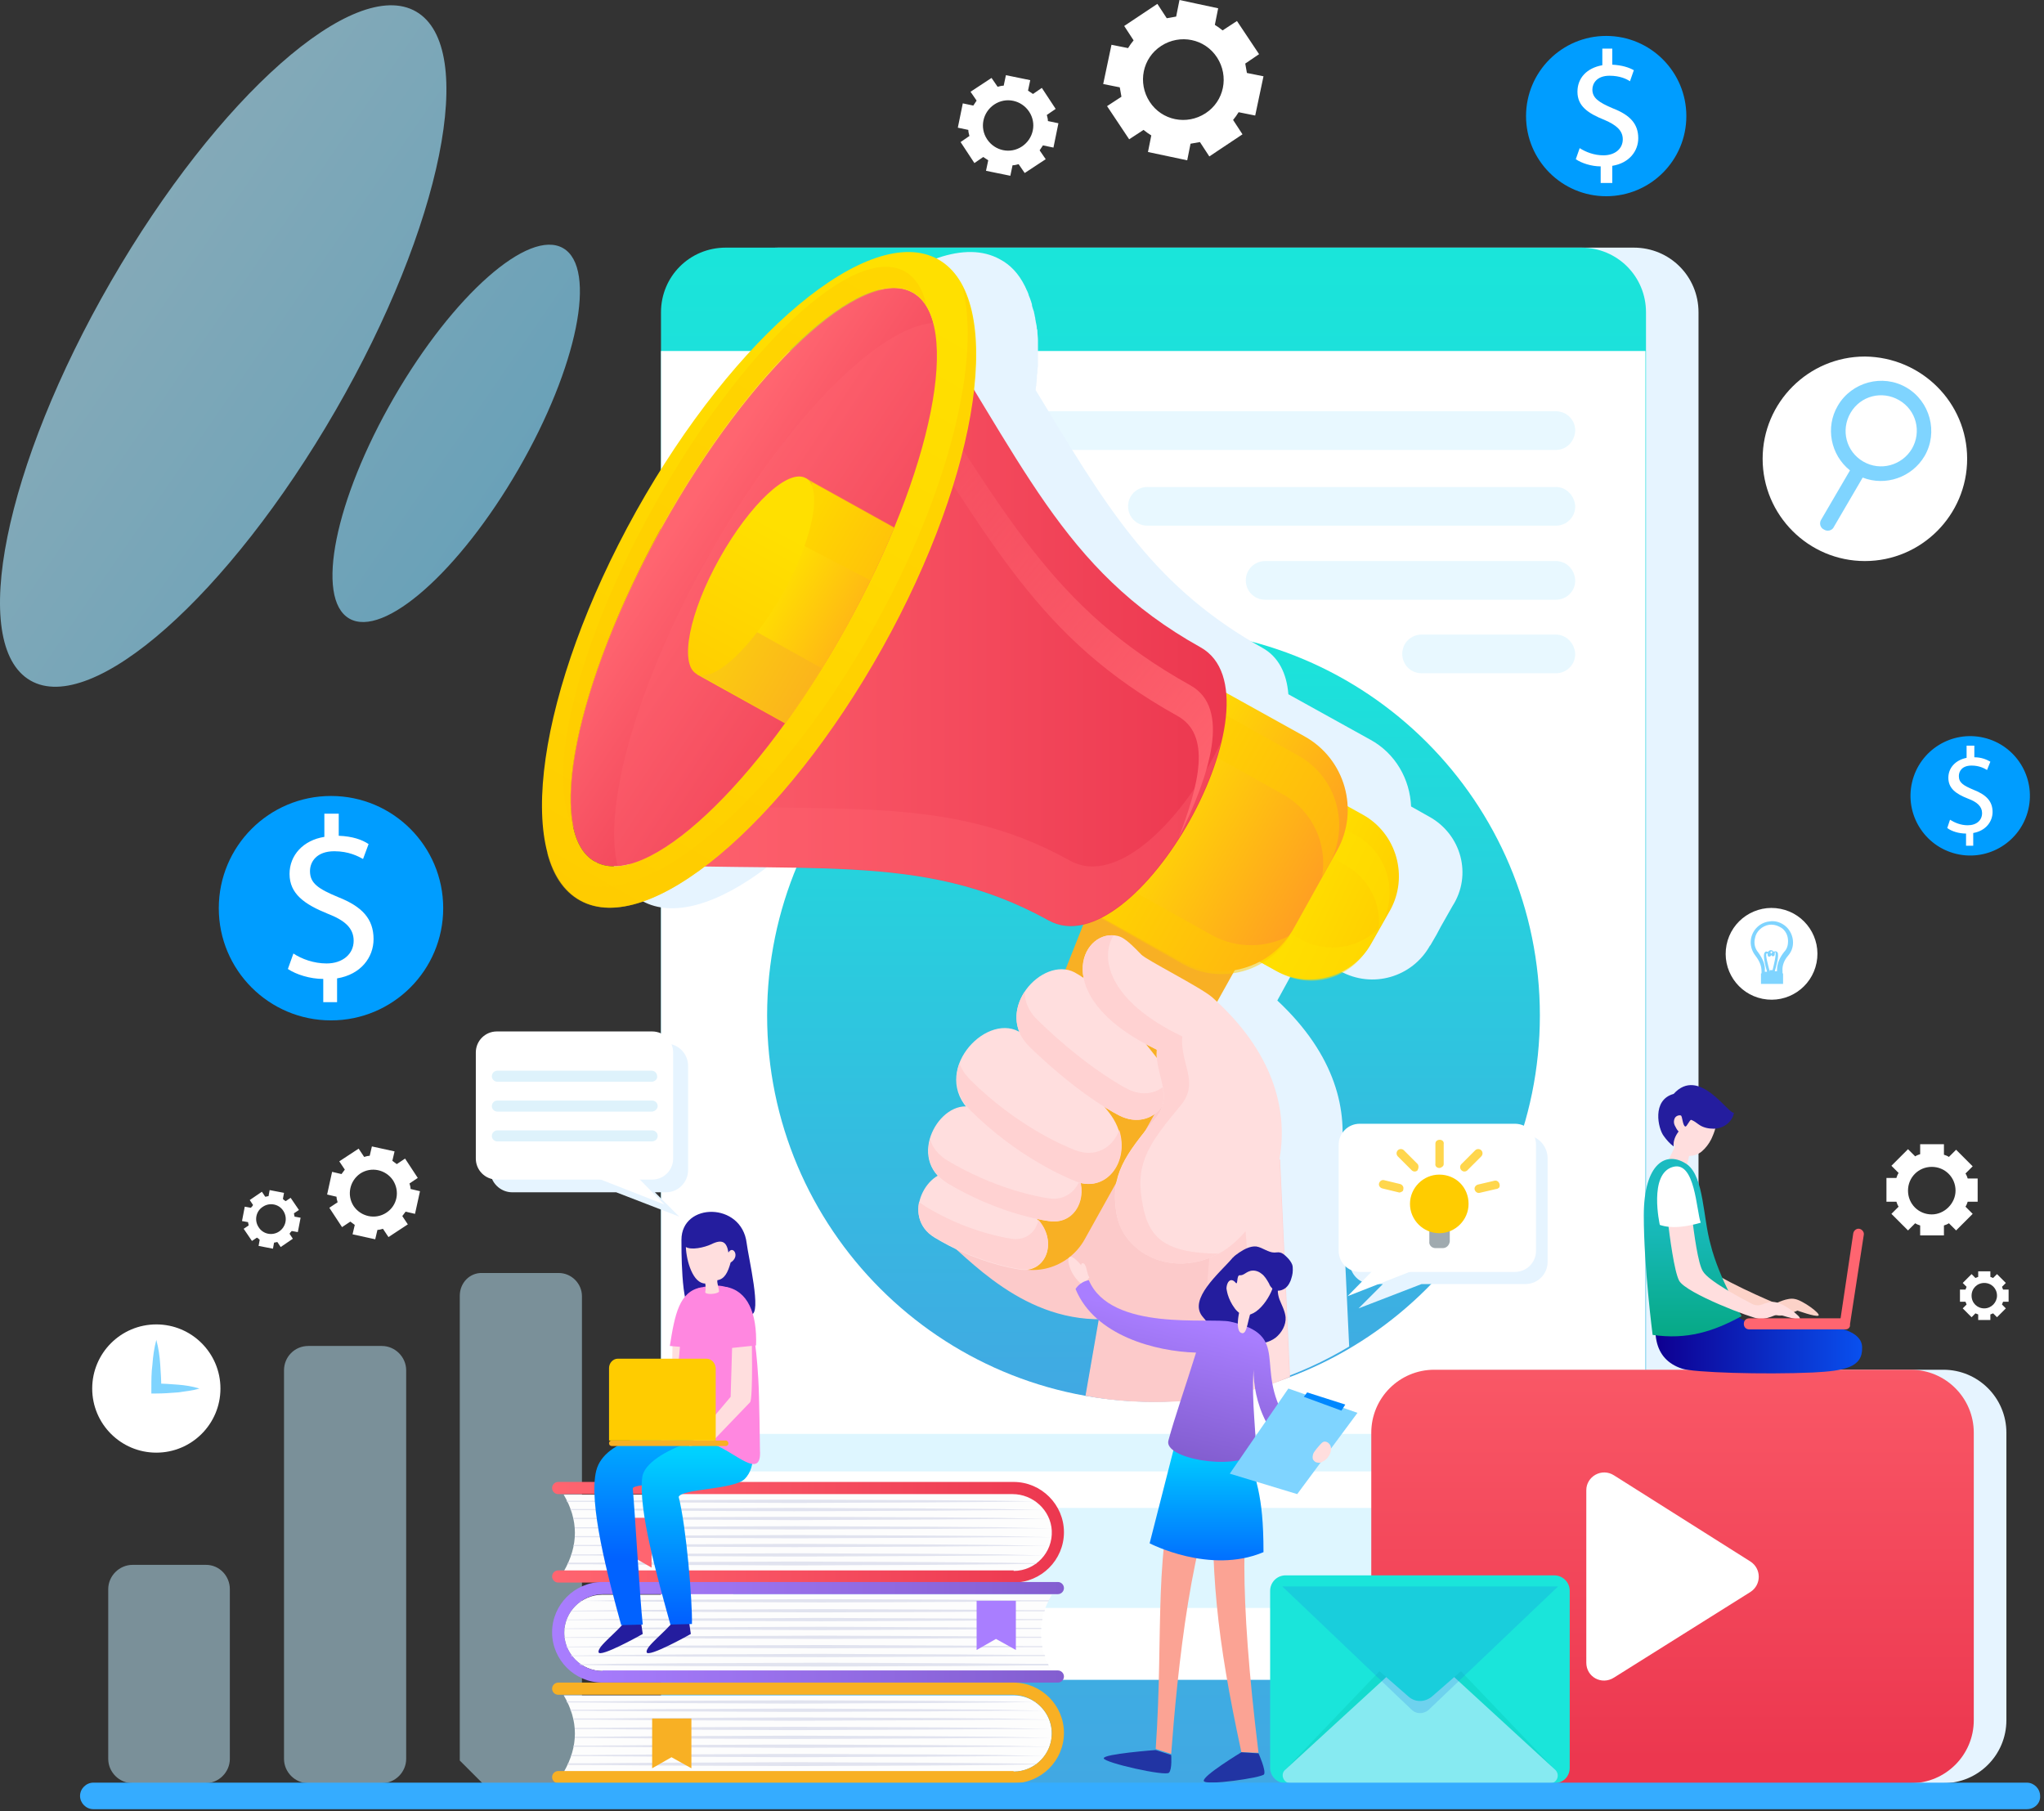 <?xml version="1.0" encoding="UTF-8"?> <svg xmlns="http://www.w3.org/2000/svg" width="685" height="607" viewBox="0 0 685 607" fill="none"><rect x="0" y="0" width="685" height="607" fill="#333333" stroke="none"/><path d="M547.544 597.594H260.788C248.747 597.594 239.115 587.961 239.115 575.92V104.662C239.115 92.621 248.747 82.989 260.788 82.989H547.544C559.585 82.989 569.218 92.621 569.218 104.662V576.105C569.218 587.961 559.585 597.594 547.544 597.594Z" fill="#E6F4FF"></path><path d="M529.946 597.594H243.19C231.149 597.594 221.516 587.961 221.516 575.92V104.662C221.516 92.621 231.149 82.989 243.19 82.989H529.946C541.986 82.989 551.619 92.621 551.619 104.662V576.105C551.619 587.961 541.986 597.594 529.946 597.594Z" fill="url(#paint0_linear_187_1986)"></path><path d="M551.434 117.629H221.516V562.953H551.434V117.629Z" fill="white"></path><g opacity="0.55"><path opacity="0.69" d="M521.425 150.788H251.896C248.376 150.788 245.413 148.009 245.413 144.304C245.413 140.785 248.191 137.821 251.896 137.821H521.425C524.944 137.821 527.908 140.599 527.908 144.304C527.723 148.009 524.944 150.788 521.425 150.788ZM521.425 163.199H384.53C381.01 163.199 378.047 165.978 378.047 169.683C378.047 173.202 380.825 176.166 384.53 176.166H521.425C524.944 176.166 527.908 173.387 527.908 169.683C527.723 166.163 524.944 163.199 521.425 163.199ZM521.425 188.022H423.987C420.467 188.022 417.503 190.8 417.503 194.505C417.503 198.025 420.282 200.989 423.987 200.989H521.425C524.944 200.989 527.908 198.21 527.908 194.505C527.723 190.8 524.944 188.022 521.425 188.022ZM521.425 212.659H476.411C472.891 212.659 469.927 215.438 469.927 219.142C469.927 222.662 472.706 225.626 476.411 225.626H521.425C524.944 225.626 527.908 222.847 527.908 219.142C527.723 215.623 524.944 212.659 521.425 212.659Z" fill="#C2EEFF"></path></g><path opacity="0.55" d="M521.239 538.872H252.081C248.376 538.872 245.413 535.908 245.413 532.203V512.011C245.413 508.306 248.376 505.343 252.081 505.343H521.239C524.944 505.343 527.908 508.306 527.908 512.011V532.203C527.723 535.908 524.759 538.872 521.239 538.872ZM521.61 480.52H251.711C248.191 480.52 245.413 483.299 245.413 486.818C245.413 490.338 248.191 493.117 251.711 493.117H521.61C525.129 493.117 527.908 490.338 527.908 486.818C527.723 483.299 524.944 480.52 521.61 480.52Z" fill="#C2EEFF"></path><path d="M386.568 469.776C458.08 469.776 516.053 411.804 516.053 340.291C516.053 268.779 458.08 210.807 386.568 210.807C315.055 210.807 257.083 268.779 257.083 340.291C257.083 411.804 315.055 469.776 386.568 469.776Z" fill="url(#paint1_linear_187_1986)"></path><path d="M478.819 273.604L472.892 270.269C472.521 261.192 467.705 252.486 459.184 247.855L431.768 232.665C431.212 225.626 428.433 220.068 423.061 217.105C422.135 216.549 421.394 216.178 420.468 215.623C385.272 195.061 369.897 168.386 347.112 130.781V130.596C347.112 130.226 347.112 129.67 347.297 129.299C347.297 128.373 347.482 127.632 347.482 126.706C347.482 126.15 347.482 125.595 347.667 125.039C347.667 124.298 347.667 123.557 347.853 122.816C347.853 122.26 347.853 121.705 347.853 121.149C347.853 120.408 347.853 119.667 347.853 119.111V117.629C347.853 116.888 347.853 116.147 347.853 115.406C347.853 115.036 347.853 114.48 347.853 114.11C347.853 112.998 347.667 112.072 347.667 111.146C347.667 110.775 347.667 110.405 347.482 110.219C347.482 109.478 347.297 108.552 347.112 107.811C347.112 107.441 346.926 107.07 346.926 106.515C346.741 105.959 346.741 105.403 346.556 104.847C346.556 104.477 346.371 104.106 346.185 103.551C346 102.995 345.815 102.439 345.815 101.884C345.63 101.513 345.63 101.143 345.444 100.772C345.259 100.216 345.074 99.661 344.889 99.29C344.704 98.92 344.704 98.549 344.518 98.179C344.333 97.623 343.963 97.067 343.777 96.511C343.592 96.326 343.592 95.956 343.407 95.77C341.369 91.695 338.59 88.731 335.071 86.879C312.286 74.282 267.087 112.072 233.928 171.35C208.735 216.734 197.806 261.378 204.289 285.644C204.289 285.83 204.475 286.2 204.475 286.385C204.66 286.941 204.845 287.312 204.845 287.867C205.03 288.238 205.216 288.794 205.216 289.164C205.401 289.535 205.586 290.09 205.771 290.461C205.957 290.831 206.142 291.202 206.327 291.572C206.512 291.943 206.698 292.313 206.883 292.869C207.068 293.239 207.253 293.61 207.624 293.98C207.809 294.351 207.994 294.721 208.365 295.092C208.55 295.462 208.92 295.833 209.106 296.203C209.291 296.574 209.476 296.759 209.847 297.13C210.217 297.5 210.402 297.87 210.773 298.241C210.958 298.426 211.143 298.797 211.514 298.982C211.884 299.352 212.255 299.723 212.625 300.093C212.811 300.279 212.996 300.464 213.181 300.649C213.737 301.02 214.478 301.575 215.219 301.946C225.592 307.688 240.782 303.057 257.269 290.461C260.603 290.461 263.752 290.646 266.902 290.646C279.498 290.831 290.983 290.831 301.727 291.387C306.358 291.572 310.619 291.757 315.065 292.128C322.289 292.684 329.143 293.61 335.997 295.092C338.776 295.648 341.369 296.389 344.148 297.13C346.926 297.87 349.52 298.611 352.113 299.538C358.782 301.946 365.451 304.724 372.119 308.615C372.675 308.985 373.231 309.17 373.787 309.356C373.972 309.356 374.157 309.541 374.342 309.541C374.713 309.726 375.269 309.911 375.639 309.911C375.824 309.911 376.01 309.911 376.01 310.097C376.565 310.282 377.121 310.282 377.862 310.467C378.047 310.467 378.047 310.467 378.232 310.467C378.788 310.467 379.344 310.467 379.714 310.467C379.9 310.467 380.085 310.467 380.27 310.467C380.826 310.467 381.382 310.467 381.752 310.282C381.937 310.282 381.937 310.282 382.123 310.282C382.678 310.282 383.234 310.097 383.79 309.911L377.677 325.101C371.378 324.36 364.339 329.732 362.116 336.771C361.931 337.142 361.931 337.512 361.746 337.883C361.746 338.253 361.561 338.624 361.561 338.994V339.18C361.561 339.55 361.561 339.921 361.375 340.106V340.291C361.375 340.662 361.375 340.847 361.375 341.217C361.375 341.403 361.375 341.403 361.375 341.588C361.375 341.958 361.375 342.144 361.375 342.514C361.375 342.699 361.375 342.699 361.375 342.885C361.375 343.255 361.375 343.44 361.561 343.811C361.561 343.996 361.561 344.181 361.746 344.181C361.746 344.366 361.931 344.737 361.931 344.922C361.931 345.107 362.116 345.293 362.116 345.478C362.116 345.663 362.302 345.848 362.302 345.848C362.116 345.848 362.116 345.663 361.931 345.663C354.707 341.773 344.889 348.257 341.925 356.778C341.925 357.148 341.74 357.333 341.74 357.704C341.74 357.889 341.74 358.074 341.554 358.26C341.554 358.445 341.369 358.63 341.369 359.001C341.369 359.186 341.369 359.371 341.184 359.556C341.184 359.742 341.184 360.112 340.999 360.297C340.999 360.483 340.999 360.668 340.999 360.853C340.999 361.224 340.999 361.409 340.999 361.779C340.999 361.965 340.999 362.15 340.999 362.335C340.999 362.52 340.999 362.891 340.999 363.076C340.999 363.261 340.999 363.446 340.999 363.632C340.999 364.002 340.999 364.187 341.184 364.558C341.184 364.743 341.184 364.928 341.184 364.928C341.184 365.299 341.369 365.669 341.369 365.855C341.369 366.04 341.554 366.225 341.554 366.225C341.554 366.41 341.74 366.781 341.925 366.966C341.925 367.151 342.11 367.337 342.11 367.337C342.295 367.707 342.481 368.078 342.666 368.448C342.666 368.448 342.851 368.633 342.851 368.819C343.036 369.189 343.222 369.559 343.407 369.93C343.592 370.115 343.592 370.115 343.777 370.3C343.963 370.486 344.148 370.671 344.333 371.041C338.59 370.856 333.218 376.599 331.922 382.897C331.922 382.897 331.922 382.897 331.922 383.082C331.922 383.267 331.922 383.638 331.737 383.823C331.737 384.008 331.737 384.008 331.737 384.194C331.737 384.379 331.737 384.749 331.737 384.935C331.737 385.12 331.737 385.12 331.737 385.305C331.737 385.49 331.737 385.676 331.737 386.046V386.417C331.737 386.602 331.737 386.787 331.737 387.158C331.737 387.343 331.737 387.528 331.737 387.528C331.737 387.713 331.737 387.899 331.737 388.084C331.737 388.269 331.737 388.454 331.737 388.454C331.737 388.639 331.737 388.825 331.922 389.01C331.922 389.195 332.107 389.38 332.107 389.566C332.107 389.751 332.292 390.121 332.292 390.307C332.292 390.492 332.477 390.677 332.477 391.048C332.477 391.233 332.663 391.233 332.663 391.418C332.663 391.603 332.848 391.789 333.033 391.974C333.033 392.159 333.218 392.159 333.218 392.344C333.404 392.53 333.404 392.715 333.589 392.9C333.774 393.085 333.774 393.085 333.959 393.271C334.145 393.456 334.33 393.641 334.515 393.826C334.515 393.826 334.515 393.826 334.515 394.012C331.551 395.679 329.143 399.198 328.217 402.903C328.032 403.459 328.032 403.829 328.032 404.385V404.57C328.032 405.497 328.032 406.608 328.217 407.534V407.72C328.402 408.09 328.402 408.646 328.587 409.016C328.587 409.201 328.587 409.201 328.773 409.387C328.958 409.757 329.143 410.313 329.514 410.683C329.699 411.054 330.069 411.61 330.44 411.98L330.625 412.165C330.996 412.536 331.366 412.906 331.737 413.277L331.922 413.462C332.477 413.833 332.848 414.203 333.404 414.573C335.812 416.055 338.405 417.352 340.628 418.464C350.817 427.726 366.562 441.989 388.606 441.989L384.16 467.553C386.568 468.109 389.347 468.479 392.126 468.85H392.311C393.608 469.035 394.719 469.035 396.016 469.22C416.393 467.553 435.473 461.255 452.144 451.252L449.181 388.084C451.959 372.523 447.699 353.629 428.063 335.29L433.435 325.472C433.805 325.472 433.991 325.472 434.361 325.286C434.732 325.286 435.102 325.101 435.473 325.101C435.843 324.916 436.399 324.916 436.954 324.731C437.325 324.545 437.695 324.545 438.066 324.36C438.436 324.175 438.992 323.99 439.363 323.99C439.733 323.804 440.104 323.619 440.474 323.434C440.845 323.249 441.215 323.064 441.586 322.878C441.956 322.693 442.327 322.508 442.697 322.137C442.882 322.137 442.882 321.952 443.068 321.952L448.995 325.286L449.181 325.472C459.925 331.399 473.262 327.509 479.19 316.951L479.375 316.765L481.413 313.246L482.895 310.467L486.785 303.613C493.454 293.239 489.749 279.531 478.819 273.604Z" fill="#E6F4FF"></path><path d="M432.323 461.44C410.279 470.887 382.493 471.443 363.968 467.738L368.414 442.175L428.989 388.454L432.323 461.44Z" fill="#FFD2D2"></path><path d="M419.356 465.701C423.802 464.589 428.063 463.107 432.138 461.255L428.804 388.269L416.207 399.569C418.615 421.613 419.356 443.657 419.356 465.701Z" fill="#FFDEDE"></path><path d="M399.535 469.22C386.383 470.332 373.786 469.591 363.783 467.738L368.229 442.175L405.278 421.613C404.351 433.839 402.314 457.179 399.535 469.22Z" fill="#FCCACA"></path><path d="M389.347 335.475C370.082 328.621 354.892 333.067 340.072 358.26C325.253 383.638 304.876 405.497 314.509 413.462C324.327 421.242 343.221 444.027 372.119 441.99C415.466 438.655 445.475 355.852 389.347 335.475Z" fill="#FCCACA"></path><path d="M336.552 423.095C346 428.467 358.041 424.947 363.413 415.5L425.284 304.539L376.009 277.123L327.846 398.643C324.141 407.72 327.846 418.278 336.552 423.095Z" fill="#F8B024"></path><path d="M408.797 314.913L427.506 325.287C438.806 331.585 453.255 327.509 459.553 316.21L465.851 305.095C472.15 293.795 468.074 279.346 456.774 273.048L438.065 262.674C426.765 256.376 412.316 260.452 406.018 271.751L399.72 282.866C393.421 294.166 397.497 308.615 408.797 314.913Z" fill="url(#paint2_linear_187_1986)"></path><path opacity="0.5" d="M450.847 289.905L429.544 278.05C418.8 272.122 405.463 276.012 399.535 286.571L392.866 298.612C393.237 295.833 393.978 292.869 395.46 290.276L403.055 276.568C408.982 265.824 422.505 262.119 433.064 268.047L454.367 279.902C465.111 285.83 468.816 299.353 462.888 309.911L461.962 311.579C463.073 303.057 458.813 294.351 450.847 289.905Z" fill="#FFE000"></path><path opacity="0.5" d="M398.98 284.163L406.575 270.455C407.501 268.602 408.798 267.12 410.094 265.638L406.019 272.863C400.091 283.607 403.981 296.944 414.54 302.872L435.843 314.728C444.735 319.729 455.479 317.877 462.333 310.838L458.628 317.321C452.7 328.065 439.177 331.77 428.619 325.842L407.316 313.987C396.942 308.244 393.052 294.722 398.98 284.163Z" fill="#FFE000"></path><path d="M358.596 301.576L395.274 321.952C408.797 329.547 426.025 324.731 433.62 311.023L448.069 285.089C455.664 271.566 450.847 254.339 437.139 246.744L400.461 226.367C386.938 218.772 369.711 223.588 362.116 237.296L347.667 263.23C340.072 276.938 344.888 294.166 358.596 301.576Z" fill="url(#paint3_linear_187_1986)"></path><path opacity="0.5" d="M429.915 266.194L390.828 244.335C377.861 237.111 361.745 241.742 354.521 254.709L340.998 278.791C341.554 275.827 342.48 272.863 343.962 270.084L359.708 241.742C366.932 228.775 383.233 224.329 396.015 231.368L435.101 253.227C448.068 260.452 452.514 276.753 445.475 289.535L443.067 293.795C444.919 282.866 439.918 271.751 429.915 266.194Z" fill="#FFCC00"></path><path opacity="0.5" d="M346.926 264.712L362.672 236.37C365.08 231.924 368.785 228.405 372.86 226.182C372.675 226.367 372.675 226.552 372.49 226.923L356.744 255.265C349.52 268.232 354.151 284.348 367.118 291.572L406.204 313.431C414.725 318.062 424.543 317.692 432.323 313.431C424.914 325.842 408.983 330.103 396.386 323.064L357.3 301.205C344.333 293.795 339.702 277.494 346.926 264.712Z" fill="#FFCC00"></path><path d="M199.473 288.979C269.494 293.425 308.21 284.533 351.372 308.429C380.64 324.731 431.582 233.221 402.314 216.919C355.447 190.8 343.036 154.307 305.987 97.993L199.473 288.979Z" fill="url(#paint4_linear_187_1986)"></path><path d="M394.534 239.889C347.667 213.77 333.033 182.464 295.799 126.15L300.245 115.962C337.294 172.276 352.113 203.582 398.98 229.701C412.502 237.296 405.648 259.34 394.904 281.013C401.943 262.674 406.019 246.188 394.534 239.889Z" fill="url(#paint5_linear_187_1986)"></path><path opacity="0.33" d="M210.402 269.158C278.015 273.233 316.361 264.897 358.596 288.423C374.527 297.315 396.941 274.345 409.167 248.781C401.572 279.902 371.378 319.544 351.186 308.244C308.21 284.348 269.309 293.24 199.287 288.794L210.402 269.158Z" fill="#FF6570"></path><path d="M221.887 176.351C192.433 229.146 182.43 279.532 199.473 288.794C216.33 298.241 253.934 263.23 283.388 210.436C312.841 157.642 322.844 107.256 305.802 97.994C288.945 88.546 251.341 123.742 221.887 176.351Z" fill="url(#paint6_linear_187_1986)"></path><path opacity="0.33" d="M207.067 290.461C201.881 271.196 212.995 230.257 236.521 188.022C262.084 142.081 293.761 109.664 312.841 108.182C318.028 127.447 306.913 168.386 283.387 210.621C257.824 256.376 225.962 288.979 207.067 290.461Z" fill="#FF6570"></path><path d="M194.471 301.761C217.256 314.357 262.455 276.568 295.614 217.29C328.772 158.012 337.108 99.475 314.323 86.879C291.538 74.282 246.339 112.072 213.181 171.35C180.022 230.813 171.686 289.164 194.471 301.761ZM221.887 176.351C251.341 123.557 288.76 88.546 305.802 97.993C322.659 107.441 312.656 157.827 283.388 210.436C253.934 263.23 216.515 298.241 199.473 288.794C182.43 279.531 192.619 229.145 221.887 176.351Z" fill="url(#paint7_linear_187_1986)"></path><g opacity="0.5"><path d="M219.294 169.312C248.748 116.518 286.167 81.507 303.209 90.954C306.914 92.992 309.322 97.067 310.619 102.81C309.322 100.772 307.84 99.105 305.988 98.179C289.131 88.731 251.526 123.742 222.073 176.537C199.103 217.66 187.988 257.302 192.249 277.309C182.431 261.007 193.175 215.993 219.294 169.312Z" fill="#FFCC00"></path><path d="M191.692 294.722C214.477 307.318 259.676 269.529 292.835 210.251C318.028 165.052 328.957 120.223 322.473 95.956C333.773 117.629 323.4 167.275 295.428 217.29C262.269 276.568 217.07 314.543 194.285 301.761C188.913 298.797 185.208 293.24 183.356 285.645C185.394 289.72 188.172 292.684 191.692 294.722Z" fill="#FFCC00"></path></g><path d="M283.387 210.621C276.904 222.106 270.235 232.85 263.196 242.483L233.557 225.996L270.05 160.42L299.689 176.907C295.243 187.651 289.686 199.136 283.387 210.621Z" fill="url(#paint8_linear_187_1986)"></path><path opacity="0.5" d="M291.724 194.505C291.724 194.505 297.281 182.464 299.689 176.722L270.05 160.235L260.047 178.018L291.724 194.505Z" fill="#FFCC00"></path><path opacity="0.5" d="M270.05 160.235L272.458 161.532L246.524 207.843L275.422 223.959C271.347 230.442 267.271 236.555 263.196 242.298L233.557 225.811L270.05 160.235Z" fill="#F8B024"></path><path d="M241.152 187.095C230.964 205.249 227.629 222.477 233.372 225.811C239.114 229.146 252.081 216.92 262.27 198.951C272.458 180.797 275.792 163.57 270.05 160.235C264.122 156.901 251.34 168.942 241.152 187.095Z" fill="url(#paint9_linear_187_1986)"></path><path d="M320.066 393.085C310.989 390.677 301.542 407.719 313.212 414.759C326.364 422.724 338.405 424.947 341.925 425.503C351.187 426.799 355.262 414.388 346 407.164C336.738 399.939 327.846 395.123 320.066 393.085Z" fill="#FFDEDE"></path><path d="M341.924 425.317C338.405 424.762 326.364 422.539 313.212 414.573C308.395 411.609 307.099 406.978 308.025 402.718C308.58 403.274 309.321 403.829 310.248 404.385C323.4 412.35 335.441 414.573 338.96 415.129C343.777 415.87 347.111 412.906 348.037 408.831C354.521 416.241 350.445 426.614 341.924 425.317Z" fill="#FFD2D2"></path><path d="M325.623 371.041C314.879 368.263 303.579 388.269 317.473 396.605C333.033 405.867 347.297 408.646 351.372 409.202C362.301 410.869 367.118 396.049 356.188 387.528C345.444 379.192 334.886 373.45 325.623 371.041Z" fill="#FFDEDE"></path><path d="M351.557 409.201C347.296 408.646 333.217 405.867 317.657 396.605C311.544 392.9 310.247 386.972 311.729 381.785C312.47 384.564 314.508 387.157 317.657 389.01C333.217 398.272 347.481 401.051 351.557 401.606C356.743 402.347 360.448 399.383 361.93 395.308C364.153 402.903 359.522 410.498 351.557 409.201Z" fill="#FFD2D2"></path><path d="M341.368 345.663C329.883 339.55 311.73 359.371 325.252 372.524C340.257 387.343 355.817 394.197 360.263 395.864C372.119 400.68 381.566 385.305 371.563 372.709C361.56 360.112 351.186 350.85 341.368 345.663Z" fill="#FFDEDE"></path><path d="M360.448 395.864C355.817 394.011 340.442 387.157 325.437 372.338C320.436 367.336 319.695 361.594 321.547 356.407C322.288 358.445 323.585 360.297 325.437 362.15C340.442 376.969 356.002 383.823 360.448 385.49C367.117 388.084 373.045 384.564 375.082 378.636C378.602 389.751 370.451 399.939 360.448 395.864Z" fill="#FFD2D2"></path><path d="M360.079 325.842C349.334 320.285 332.663 338.439 345.074 350.85C359.152 364.558 371.008 371.782 375.083 373.82C386.754 379.748 397.127 366.41 387.865 354.74C378.603 343.07 369.155 330.658 360.079 325.842Z" fill="#FFDEDE"></path><path d="M375.083 373.82C371.008 371.782 359.152 364.558 345.074 350.85C338.961 344.922 339.887 337.698 343.407 332.326C343.407 335.66 344.703 338.994 347.852 341.958C361.931 355.666 373.786 362.891 377.862 364.928C383.234 367.707 388.235 366.225 391.384 362.891C392.311 371.597 384.16 378.451 375.083 373.82Z" fill="#FFD2D2"></path><path d="M372.489 313.431C361.56 313.431 352.853 335.104 387.679 351.776C386.938 361.038 393.607 367.151 387.123 374.932C377.12 386.972 371.933 393.826 374.156 406.608C376.379 419.946 392.681 428.467 408.426 420.131C424.728 411.61 447.512 370.856 406.203 334.178C402.313 330.844 383.974 321.582 382.492 319.914C377.12 314.357 375.638 313.431 372.489 313.431Z" fill="#FFDEDE"></path><path d="M408.426 420.131C392.495 428.467 376.194 419.946 374.156 406.608C372.119 393.641 377.305 386.972 387.123 374.932C393.607 366.966 387.123 361.038 387.679 351.776C352.853 335.104 361.56 313.431 372.489 313.431C372.674 313.431 373.045 313.431 373.23 313.431C368.599 320.655 371.007 335.29 396.2 347.33C395.459 356.593 402.128 362.706 395.644 370.486C385.641 382.527 380.455 389.381 382.677 402.162C384.53 414.388 389.531 419.946 408.426 420.131Z" fill="#FFD2D2"></path><path opacity="0.65" d="M173.724 157.271C153.903 191.541 128.525 213.955 117.039 207.287C105.554 200.618 112.223 167.46 132.044 133.19C151.865 98.92 177.243 76.505 188.728 83.174C200.214 89.843 193.545 123.001 173.724 157.271ZM139.454 3.89C118.707 -8.151 72.952 32.417 37.2 94.289C1.448 156.16 -10.593 215.993 10.154 228.034C30.901 240.075 76.656 199.507 112.408 137.635C148.16 75.764 160.201 15.931 139.454 3.89Z" fill="url(#paint10_linear_187_1986)"></path><path d="M651.28 597.594H491.6C479.93 597.594 470.482 588.146 470.482 576.476V480.15C470.482 468.479 479.93 459.032 491.6 459.032H651.28C662.95 459.032 672.397 468.479 672.397 480.15V576.476C672.397 588.146 662.95 597.594 651.28 597.594Z" fill="#E6F4FF"></path><path d="M640.35 597.594H480.671C469.001 597.594 459.553 588.146 459.553 576.476V480.15C459.553 468.479 469.001 459.032 480.671 459.032H640.35C652.021 459.032 661.468 468.479 661.468 480.15V576.476C661.468 588.146 652.021 597.594 640.35 597.594Z" fill="url(#paint11_linear_187_1986)"></path><path d="M531.613 557.211V499.415C531.613 494.784 536.8 491.82 540.875 494.413L586.63 523.311C590.335 525.719 590.335 531.091 586.63 533.5L540.875 562.212C536.8 564.806 531.613 562.027 531.613 557.211Z" fill="white"></path><path opacity="0.5" d="M77.027 532.573V589.443C77.027 593.889 73.322 597.594 68.876 597.594H44.424C39.978 597.594 36.273 593.889 36.273 589.443V532.573C36.273 528.128 39.978 524.423 44.424 524.423H69.061C73.507 524.423 77.027 528.128 77.027 532.573ZM95.181 459.217V589.443C95.181 593.889 98.885 597.594 103.331 597.594H127.969C132.415 597.594 136.119 593.889 136.119 589.443V459.217C136.119 454.771 132.415 451.067 127.969 451.067H103.331C98.7 451.067 95.181 454.771 95.181 459.217ZM154.088 434.209V589.999C157.052 592.963 158.719 594.63 161.868 597.779H195.027V434.395C195.027 430.134 191.507 426.615 187.246 426.615H161.683C157.422 426.429 154.088 429.949 154.088 434.209Z" fill="#C2EEFF"></path><path d="M339.702 526.46C346.741 526.46 352.484 520.718 352.484 513.678C352.484 506.639 346.741 500.897 339.702 500.897H188.914C193.916 509.418 193.916 517.939 188.914 526.645H339.702V526.46Z" fill="#FDFDFD"></path><path d="M339.702 526.46C346.926 526.46 352.854 520.347 352.484 512.937C352.113 506.083 346.185 500.711 339.331 500.711H187.062C185.95 500.711 185.024 499.785 185.024 498.674C185.024 497.562 185.95 496.636 187.062 496.636H339.702C348.964 496.636 356.559 504.231 356.559 513.493C356.559 522.755 348.964 530.35 339.702 530.35H187.062C185.95 530.35 185.024 529.424 185.024 528.313C185.024 527.201 185.95 526.275 187.062 526.275H339.702V526.46Z" fill="url(#paint12_linear_187_1986)"></path><path d="M347.112 503.12L334.886 503.305L311.916 503.49L266.161 503.675L220.406 503.49L197.436 503.305H190.026C190.026 503.12 189.841 503.12 189.841 502.934H197.436L220.406 502.749L266.161 502.564L311.916 502.749L334.886 502.934L346.742 503.12C346.927 502.934 347.112 503.12 347.112 503.12ZM350.076 506.084L334.886 505.713L311.916 505.528L266.161 505.343L220.406 505.528L197.436 505.713H191.138C191.138 505.898 191.138 505.898 191.323 506.084H197.436L220.406 506.269L266.161 506.454L311.916 506.269L334.886 506.084H350.076ZM351.743 509.047L335.071 508.677L312.101 508.492L266.346 508.307L220.591 508.492L197.621 508.677H192.249C192.249 508.862 192.249 508.862 192.249 509.047H197.621L220.591 509.233L266.346 509.418L312.101 509.233L335.071 509.047H351.743ZM190.211 524.237H197.806L220.776 524.423L266.531 524.608L312.286 524.423L335.256 524.237L347.112 524.052C347.297 524.052 347.297 523.867 347.483 523.867L335.256 523.682L312.286 523.496L266.531 523.311L220.776 523.496L197.806 523.682H190.397C190.211 524.052 190.211 524.237 190.211 524.237ZM350.076 521.274C350.076 521.088 350.076 521.088 350.076 521.274L335.071 520.903L312.101 520.718L266.346 520.533L220.591 520.718L197.621 520.903H191.508C191.508 521.088 191.508 521.088 191.323 521.274H197.621L220.591 521.459L266.346 521.644L312.101 521.459L335.071 521.274H350.076ZM351.743 518.124L335.071 517.754L312.101 517.569L266.346 517.383L220.591 517.569L197.621 517.754H192.249C192.249 517.939 192.249 517.939 192.249 518.124H197.621L220.591 518.31L266.346 518.495L312.101 518.31L335.071 518.124H351.743ZM352.484 515.161C352.484 514.975 352.484 515.161 352.484 515.161L335.071 514.79L312.101 514.605L266.346 514.42L220.591 514.605L197.621 514.79H192.619C192.619 514.975 192.619 514.975 192.619 515.161H197.621L220.591 515.346L266.346 515.531L312.101 515.346L335.071 515.161H352.484ZM352.484 512.197C352.484 512.011 352.484 512.011 352.484 512.197L335.071 511.826L312.101 511.641L266.346 511.456L220.591 511.641L197.621 511.826H192.619C192.619 512.011 192.619 512.011 192.619 512.197H197.621L220.591 512.382L266.346 512.567L312.101 512.382L335.071 512.197H352.484Z" fill="#E1E3EF"></path><path d="M205.401 525.349L211.884 521.644L218.368 525.349V508.677H205.401V525.349Z" fill="#FF6570"></path><path d="M201.881 559.989C194.842 559.989 189.1 554.247 189.1 547.208C189.1 540.168 194.842 534.426 201.881 534.426H352.484C347.482 542.947 347.482 551.468 352.484 560.175H201.881V559.989Z" fill="#FDFDFD"></path><path d="M201.881 559.989C194.657 559.989 188.729 553.876 189.099 546.466C189.47 539.612 195.398 534.24 202.252 534.24H354.521C355.633 534.24 356.559 533.314 356.559 532.203C356.559 531.091 355.633 530.165 354.521 530.165H201.881C192.619 530.165 185.024 537.76 185.024 547.022C185.024 556.284 192.619 563.879 201.881 563.879H354.521C355.633 563.879 356.559 562.953 356.559 561.842C356.559 560.73 355.633 559.804 354.521 559.804H201.881V559.989Z" fill="url(#paint13_linear_187_1986)"></path><path d="M194.657 536.463L206.512 536.278L229.483 536.093L275.238 535.907L320.993 536.093L343.963 536.278H351.558C351.558 536.463 351.372 536.463 351.372 536.648H343.963L320.993 536.834L275.238 537.019L229.483 536.834L206.512 536.648L194.286 536.463C194.472 536.648 194.657 536.648 194.657 536.463ZM206.512 539.983L229.483 540.168L275.238 540.353L320.993 540.168L343.963 539.983H350.076C350.076 539.798 350.076 539.798 350.261 539.612H343.963L320.993 539.427L275.238 539.242L229.483 539.427L206.512 539.612L191.508 539.798C191.508 539.798 191.508 539.983 191.323 539.983H206.512ZM206.512 542.947L229.483 543.132L275.238 543.317L320.993 543.132L343.963 542.947H349.335C349.335 542.761 349.335 542.761 349.335 542.576H343.963L320.993 542.391L275.238 542.206L229.483 542.391L206.512 542.576L189.841 542.761C189.841 542.761 189.841 542.761 189.841 542.947H206.512ZM351.187 557.581H343.777L320.807 557.396L275.052 557.21L229.297 557.396L206.327 557.581L194.101 557.766C194.286 557.766 194.286 557.951 194.472 557.951L206.327 558.137L229.297 558.322L275.052 558.507L320.807 558.322L343.777 558.137H351.372C351.372 557.766 351.372 557.766 351.187 557.581ZM206.512 554.988L229.483 555.173L275.238 555.358L320.993 555.173L343.963 554.988H350.261C350.261 554.802 350.261 554.802 350.076 554.617H343.963L320.993 554.432L275.238 554.247L229.483 554.432L206.512 554.617L191.323 554.802C191.323 554.802 191.323 554.988 191.508 554.988H206.512ZM206.512 552.024L229.483 552.209L275.238 552.394L320.993 552.209L343.963 552.024H349.335C349.335 551.838 349.335 551.838 349.335 551.653H343.963L320.993 551.468L275.238 551.283L229.483 551.468L206.512 551.653L189.841 551.838C189.841 551.838 189.841 551.838 189.841 552.024H206.512ZM206.512 548.874L229.483 549.06L275.238 549.245L320.993 549.06L343.963 548.874H348.964C348.964 548.689 348.964 548.689 348.964 548.504H343.963L320.993 548.319L275.238 548.134L229.483 548.319L206.512 548.504L189.1 548.689C189.1 548.689 189.1 548.689 189.1 548.874H206.512ZM206.512 545.911L229.483 546.096L275.238 546.281L320.993 546.096L343.963 545.911H348.964C348.964 545.725 348.964 545.725 348.964 545.54H343.963L320.993 545.355L275.238 545.17L229.483 545.355L206.512 545.54L189.1 545.725C189.1 545.725 189.1 545.725 189.1 545.911H206.512Z" fill="#E1E3EF"></path><path d="M340.443 552.95L333.774 549.245L327.291 552.95V536.463H340.443V552.95Z" fill="#A97EFF"></path><path d="M339.702 593.703C346.741 593.703 352.484 587.961 352.484 580.922C352.484 573.882 346.741 568.14 339.702 568.14H188.914C193.916 576.661 193.916 585.182 188.914 593.889H339.702V593.703Z" fill="#FDFDFD"></path><path d="M339.702 593.703C346.926 593.703 352.854 587.59 352.484 580.181C352.113 573.327 346.185 567.955 339.331 567.955H187.062C185.95 567.955 185.024 567.028 185.024 565.917C185.024 564.805 185.95 563.879 187.062 563.879H339.702C348.964 563.879 356.559 571.474 356.559 580.736C356.559 589.998 348.964 597.593 339.702 597.593H187.062C185.95 597.593 185.024 596.667 185.024 595.556C185.024 594.444 185.95 593.518 187.062 593.518H339.702V593.703Z" fill="#F8B024"></path><path d="M347.112 570.363L334.886 570.548L311.916 570.733L266.161 570.918L220.406 570.733L197.436 570.548H190.026C190.026 570.363 189.841 570.363 189.841 570.177H197.436L220.406 569.992L266.161 569.807L311.916 569.992L334.886 570.177L346.742 570.363C346.927 570.177 347.112 570.363 347.112 570.363ZM350.076 573.326L334.886 572.956L311.916 572.771L266.161 572.586L220.406 572.771L197.436 572.956H191.138C191.138 573.141 191.138 573.141 191.323 573.326H197.436L220.406 573.512L266.161 573.697L311.916 573.512L334.886 573.326H350.076ZM351.743 576.29L335.071 575.92L312.101 575.735L266.346 575.549L220.591 575.735L197.621 575.92H192.249C192.249 576.105 192.249 576.105 192.249 576.29H197.621L220.591 576.476L266.346 576.661L312.101 576.476L335.071 576.29H351.743ZM190.211 591.48H197.806L220.776 591.666L266.531 591.851L312.286 591.666L335.256 591.48L347.112 591.295C347.297 591.295 347.297 591.11 347.483 591.11L335.256 590.925L312.286 590.739L266.531 590.554L220.776 590.739L197.806 590.925H190.397C190.211 591.295 190.211 591.48 190.211 591.48ZM350.076 588.516C350.076 588.331 350.076 588.331 350.076 588.516L335.071 588.146L312.101 587.961L266.346 587.775L220.591 587.961L197.621 588.146H191.508C191.508 588.331 191.508 588.331 191.323 588.516H197.621L220.591 588.702L266.346 588.887L312.101 588.702L335.071 588.516H350.076ZM351.743 585.367L335.071 584.997L312.101 584.812L266.346 584.626L220.591 584.812L197.621 584.997H192.249C192.249 585.182 192.249 585.182 192.249 585.367H197.621L220.591 585.553L266.346 585.738L312.101 585.553L335.071 585.367H351.743ZM352.484 582.403C352.484 582.218 352.484 582.403 352.484 582.403L335.071 582.033L312.101 581.848L266.346 581.662L220.591 581.848L197.621 582.033H192.619C192.619 582.218 192.619 582.218 192.619 582.403H197.621L220.591 582.589L266.346 582.774L312.101 582.589L335.071 582.403H352.484ZM352.484 579.439C352.484 579.254 352.484 579.254 352.484 579.439L335.071 579.069L312.101 578.884L266.346 578.699L220.591 578.884L197.621 579.069H192.619C192.619 579.254 192.619 579.254 192.619 579.439H197.621L220.591 579.625L266.346 579.81L312.101 579.625L335.071 579.439H352.484Z" fill="#E1E3EF"></path><path d="M218.553 592.592L225.037 588.887L231.705 592.592V575.92H218.553V592.592Z" fill="#F8B024"></path><path d="M559.399 402.533C559.399 402.533 561.437 422.91 563.66 427.17C566.068 431.431 593.669 440.693 596.077 440.878C598.486 441.063 602.376 439.211 602.376 439.211C602.376 439.211 608.489 441.434 609.415 440.878C610.341 440.322 604.043 435.691 601.45 435.321C599.041 434.765 595.151 436.803 595.151 436.803C595.151 436.803 573.848 427.911 571.44 424.021C569.032 420.131 567.18 401.236 567.18 401.236L559.399 402.533Z" fill="#FCD2C8"></path><path d="M561.807 383.267L558.473 390.121L564.957 391.974L566.809 384.379L561.807 383.267Z" fill="#FFDEDE"></path><path d="M559.585 378.081C559.585 378.266 559.585 378.637 559.77 378.822C559.955 380.674 560.326 382.342 561.067 384.009C561.993 385.676 563.66 386.973 565.513 387.343C567.18 387.528 569.032 386.973 570.329 385.861C571.626 384.75 572.737 383.268 573.478 381.786C574.59 379.378 575.886 376.228 574.59 373.82C574.034 372.709 570.329 370.486 567.736 369.189C566.254 368.263 564.216 368.634 562.919 369.745L560.141 372.524C559.029 373.45 558.659 374.932 559.029 376.414L559.585 378.081Z" fill="#FFDEDE"></path><path d="M563.289 373.82C562.549 373.635 561.622 374.005 561.252 374.746C560.881 375.487 560.881 376.414 561.252 377.155C561.622 377.895 561.993 378.636 562.549 379.192C561.437 380.674 560.696 382.341 560.881 384.194C559.585 383.267 558.473 381.971 557.547 380.674C555.695 378.266 553.472 368.633 560.881 366.596C569.402 357.148 579.22 373.45 581.073 372.894C580.888 374.932 578.665 378.081 574.404 378.266C572.552 378.266 570.699 377.895 569.217 376.784C568.476 376.228 567.735 375.673 566.809 375.302C566.253 375.117 565.327 377.71 564.771 377.525C563.845 377.154 563.845 374.005 563.289 373.82Z" fill="#241D9E"></path><path d="M557.732 430.875C552.36 446.25 554.212 455.512 563.66 458.661C567.365 459.958 590.891 460.699 607.562 459.958C618.121 459.402 624.234 458.291 624.049 451.622C624.049 440.693 592.558 444.768 585.148 442.73C577.738 440.693 575.886 426.059 575.886 426.059L557.732 430.875Z" fill="url(#paint14_linear_187_1986)"></path><path d="M565.513 390.307C558.473 385.305 550.878 389.751 550.878 407.349C550.878 424.577 553.842 447.362 553.842 447.362C565.327 449.029 574.219 446.25 583.666 441.063C583.666 441.063 576.071 428.282 573.293 417.167C570.699 408.09 571.07 394.567 565.513 390.307Z" fill="url(#paint15_linear_187_1986)"></path><path d="M562.178 404.015C560.14 404.385 558.659 406.423 558.844 408.461C559.585 414.574 561.067 426.059 562.734 429.208C565.142 433.469 587.186 441.804 589.594 441.99C591.076 442.175 593.299 441.434 594.596 440.878C595.522 440.508 596.448 440.508 597.374 440.878C599.227 441.434 602.376 442.36 603.117 441.99C604.043 441.434 597.745 436.803 595.151 436.432C593.669 436.062 591.817 436.618 590.52 437.173C589.409 437.544 588.297 437.544 587.186 436.988C582.925 434.765 572.552 429.208 570.699 426.059C569.032 423.465 567.735 413.462 566.994 407.535C566.624 405.126 564.401 403.644 562.178 404.015Z" fill="#FFDEDE"></path><path d="M560.696 391.048C552.36 393.271 556.25 410.498 556.25 410.498C560.14 411.795 564.772 411.239 569.958 409.757C568.476 405.682 568.106 389.01 560.696 391.048Z" fill="white"></path><path d="M618.492 445.509H586.26C585.148 445.509 584.407 444.768 584.407 443.657C584.407 442.545 585.148 441.804 586.26 441.804H616.825L621.085 413.277C621.271 412.351 622.197 411.61 623.123 411.795C624.049 411.98 624.79 412.906 624.605 413.833L619.974 443.842C620.159 444.768 619.418 445.509 618.492 445.509Z" fill="#FF6570"></path><path d="M250.229 416.611C250.785 421.242 255.416 440.508 251.711 440.508C246.895 440.693 232.261 438.84 231.705 438.84C228.186 438.655 228.371 417.167 228.371 415.5C228.371 402.903 248.562 402.718 250.229 416.611Z" fill="#241D9E"></path><path d="M225.407 449.399L225.037 468.294L210.958 484.781L218.183 483.854L231.335 469.961L231.891 446.621L225.407 449.399Z" fill="#FFDEDE"></path><path d="M235.04 431.431C227.63 432.727 226.148 440.508 224.481 451.066L235.225 451.993L235.04 441.249" fill="#FF87E0"></path><path d="M210.032 542.762C206.882 547.022 200.214 551.653 200.584 553.691C200.955 555.729 215.404 547.578 215.404 547.578L214.663 542.576L210.032 542.762Z" fill="#241D9E"></path><path d="M235.225 492.931C233.928 497.377 211.884 496.821 212.069 498.859C212.81 507.195 214.477 536.278 215.404 544.429L208.179 544.614C203.733 528.498 197.065 503.49 199.843 492.746C202.622 482.187 221.146 478.297 235.595 481.261C238.93 481.817 236.892 487.004 235.225 492.931Z" fill="url(#paint16_linear_187_1986)"></path><path d="M226.148 542.762C222.999 547.022 216.33 551.653 216.701 553.691C217.071 555.729 231.52 547.578 231.52 547.578L230.779 542.576L226.148 542.762Z" fill="#241D9E"></path><path d="M249.489 495.71C245.784 499.23 228.556 498.859 227.445 501.638C230.038 511.826 232.076 536.834 231.891 544.243L224.666 544.429C220.22 528.313 213.922 506.083 215.219 495.154C216.33 485.707 244.117 478.112 249.489 481.076C252.453 482.743 253.935 491.449 249.489 495.71Z" fill="url(#paint17_linear_187_1986)"></path><path d="M254.119 461.996C252.637 436.617 248.377 428.837 235.966 431.245C225.592 433.098 230.038 444.397 226.148 464.959L221.517 482.743C232.631 482.372 228.741 482.002 239.115 484.039C246.154 486.448 255.416 496.451 254.675 485.892C254.675 485.892 254.49 467.738 254.119 461.996Z" fill="#FF87E0"></path><path d="M244.116 419.76C243.561 416.241 242.079 415.129 238.374 416.982C235.966 418.093 231.705 419.019 229.853 417.908C230.038 422.724 232.261 430.134 236.336 430.134C236.521 431.06 236.521 431.986 236.336 433.098C236.521 433.839 239.856 433.839 240.967 432.913C240.967 431.801 240.226 429.949 240.411 429.023C242.82 428.652 243.931 426.429 244.857 423.095C248.192 421.057 245.598 417.167 244.116 419.76Z" fill="#FFDEDE"></path><path d="M245.413 449.399L244.858 468.109L230.964 484.595L238.189 483.669C238.189 483.669 250.415 470.887 251.341 469.961C252.453 469.035 251.897 446.621 251.897 446.621L245.413 449.399Z" fill="#FFDEDE"></path><path d="M243.19 431.246C250.6 432.542 253.749 440.137 253.378 450.881L242.634 451.993L242.82 441.249" fill="#FF87E0"></path><path d="M243.191 482.743H205.031C204.475 482.743 204.104 483.114 204.104 483.669C204.104 484.225 204.475 484.596 205.031 484.596H243.191C243.746 484.596 244.117 484.225 244.117 483.669C244.117 483.299 243.746 482.743 243.191 482.743Z" fill="#F8B024"></path><path d="M236.707 455.327H207.068C205.401 455.327 204.104 456.809 204.104 458.476V482.743H239.856C239.856 482.743 239.856 465.701 239.856 458.476C239.671 456.624 238.374 455.327 236.707 455.327Z" fill="#FFCC00"></path><path d="M365.08 428.097C364.339 426.985 364.339 425.503 363.783 424.207C363.598 424.021 363.598 423.651 363.227 423.466C363.042 423.28 362.672 423.28 362.486 423.466C362.301 423.651 362.301 424.021 362.486 424.207C361.745 423.28 360.819 422.354 359.893 421.613C359.522 421.428 359.152 421.057 358.596 421.243C358.041 421.428 358.041 422.169 358.041 422.91C358.596 426.059 360.449 428.838 362.857 430.69" fill="#FFDEDE"></path><path d="M413.244 421.428C408.242 426.985 398.424 435.321 402.87 441.063C409.354 449.399 416.393 449.585 419.912 450.14C422.506 450.511 425.284 449.955 427.507 448.288C429.545 446.621 431.027 444.027 430.842 441.434C430.657 439.396 429.545 437.359 428.804 435.506C428.063 433.469 427.878 431.06 429.175 429.393" fill="#241D9E"></path><path d="M411.02 492.561L395.83 491.264C386.198 519.051 390.088 545.911 387.309 586.108L392.496 587.776C394.534 560.545 399.35 511.826 411.02 492.561Z" fill="#FBA394"></path><path d="M420.468 493.487L406.76 490.523C405.463 526.461 407.686 548.504 416.022 587.22L421.764 587.406C415.095 533.129 416.207 506.269 420.468 493.487Z" fill="#FBA394"></path><path d="M393.793 483.854L385.272 517.198C385.272 517.198 405.463 527.757 423.432 520.162C423.432 499.785 420.653 497.007 417.504 482.187L393.793 483.854Z" fill="url(#paint18_linear_187_1986)"></path><path d="M360.448 431.986C360.448 431.986 361.745 429.578 364.894 429.022C372.304 446.435 405.648 441.434 412.316 442.916C433.063 447.547 420.096 457.92 431.026 475.704C434.545 481.446 439.547 482.928 443.252 486.263L440.844 492.005C424.172 484.225 420.096 469.035 420.096 459.032C419.355 470.517 421.208 481.076 420.837 487.189C412.687 492.931 389.902 488.671 391.569 482.743C393.607 475.148 397.312 464.589 400.831 453.289C387.494 452.919 366.932 447.732 360.448 431.986Z" fill="url(#paint19_linear_187_1986)"></path><path d="M416.022 587.22C416.022 587.22 402.87 595.185 403.425 596.853C403.981 598.52 422.876 595.741 423.617 594.63C424.358 593.333 421.764 587.59 421.764 587.59L416.022 587.22Z" fill="#2134A3"></path><path d="M392.497 588.146L387.31 586.479C387.31 586.479 369.712 587.776 369.897 589.258C370.082 590.74 390.644 595.371 391.756 594.074C392.867 592.963 392.497 588.146 392.497 588.146Z" fill="#2134A3"></path><path d="M454.923 473.481L431.768 465.33L412.132 493.858L434.731 500.712L454.923 473.481Z" fill="#7FD4FF"></path><path d="M450.847 470.702L449.551 472.74L436.954 468.109L438.066 466.627L450.847 470.702Z" fill="#0088FF"></path><path d="M420.282 436.988C417.874 441.434 418.245 447.918 415.837 446.621C413.428 445.324 416.022 435.877 416.577 435.877C417.133 435.877 420.282 436.988 420.282 436.988Z" fill="#FFDEDE"></path><path d="M426.396 431.986C424.358 437.358 418.245 444.398 413.799 438.47C409.168 432.172 411.391 426.059 411.391 426.059C411.391 426.059 429.175 408.831 426.396 431.986Z" fill="#FFDEDE"></path><path d="M411.761 435.321C410.094 433.098 410.094 429.949 410.65 427.355C411.02 425.318 411.761 423.095 413.058 421.613C413.614 420.872 414.54 420.316 415.281 419.761C416.948 418.649 418.986 417.538 421.023 417.723C423.246 418.093 424.913 419.761 427.136 419.761C427.692 419.761 428.433 419.575 428.989 419.761C429.915 419.946 430.656 420.687 431.397 421.428C432.138 422.169 432.694 422.91 433.064 423.836C433.249 424.392 433.249 424.947 433.249 425.688C433.249 426.985 432.879 428.096 432.508 429.208C431.953 430.505 431.212 431.616 429.915 432.172C428.804 432.728 427.136 432.728 426.21 431.616C425.84 431.246 425.469 430.69 425.284 430.134C424.543 428.837 423.802 427.541 422.691 426.8C421.579 425.874 419.912 425.503 418.615 426.059C417.504 426.429 416.578 427.541 415.466 427.355C414.355 427.355 414.91 430.69 414.169 429.949C411.761 426.985 409.909 431.616 411.761 435.321Z" fill="#241D9E"></path><path d="M445.846 484.41C445.476 483.67 444.735 483.114 443.994 483.114C443.253 483.114 442.882 483.67 442.326 484.225C441.956 484.596 441.585 485.151 441.215 485.522C440.845 486.078 440.289 486.633 440.104 487.189C439.918 487.745 439.733 488.671 440.104 489.227C440.474 489.783 441.03 490.153 441.585 490.153C442.141 490.338 442.882 490.153 443.253 489.783C444.549 489.412 446.772 486.819 445.846 484.41Z" fill="#FFDEDE"></path><path d="M171.686 349.739H223.184C227.259 349.739 230.593 353.073 230.593 357.148V392.159C230.593 396.234 227.259 399.569 223.184 399.569H219.479L227.629 407.72L206.512 399.569H171.686C167.611 399.569 164.276 396.234 164.276 392.159V357.148C164.462 352.888 167.796 349.739 171.686 349.739Z" fill="#E6F4FF"></path><path d="M166.499 395.308H218.552C222.443 395.308 225.592 392.159 225.592 388.269V352.702C225.592 348.812 222.443 345.663 218.552 345.663H166.499C162.609 345.663 159.46 348.812 159.46 352.702V388.269C159.46 392.159 162.609 395.308 166.499 395.308Z" fill="white"></path><path d="M212.069 392.9L222.627 403.644L195.211 392.9" fill="white"></path><path d="M218.367 362.52H166.684C165.573 362.52 164.832 361.594 164.832 360.668C164.832 359.556 165.758 358.815 166.684 358.815H218.367C219.478 358.815 220.219 359.742 220.219 360.668C220.404 361.594 219.478 362.52 218.367 362.52ZM220.404 370.671C220.404 369.56 219.478 368.819 218.552 368.819H166.684C165.573 368.819 164.832 369.745 164.832 370.671C164.832 371.782 165.758 372.523 166.684 372.523H218.367C219.478 372.523 220.404 371.597 220.404 370.671ZM220.404 380.674C220.404 379.563 219.478 378.822 218.552 378.822H166.684C165.573 378.822 164.832 379.748 164.832 380.674C164.832 381.786 165.758 382.527 166.684 382.527H218.367C219.478 382.527 220.404 381.786 220.404 380.674Z" fill="#DEF2FB"></path><path d="M511.237 380.489H459.739C455.664 380.489 452.33 383.823 452.33 387.899V422.91C452.33 426.985 455.664 430.319 459.739 430.319H463.444L455.293 438.47L476.411 430.319H511.237C515.312 430.319 518.647 426.985 518.647 422.91V387.899C518.461 383.823 515.312 380.489 511.237 380.489Z" fill="#E6F4FF"></path><path d="M507.717 426.244H455.664C451.774 426.244 448.625 423.095 448.625 419.205V383.638C448.625 379.748 451.774 376.599 455.664 376.599H507.717C511.607 376.599 514.756 379.748 514.756 383.638V419.205C514.756 423.095 511.607 426.244 507.717 426.244Z" fill="white"></path><path d="M462.148 423.651L451.589 434.395L479.005 423.651" fill="white"></path><path d="M483.452 418.279H481.044C479.932 418.279 478.821 417.352 479.006 416.056V412.166H485.86V416.056C485.675 417.352 484.749 418.279 483.452 418.279Z" fill="#A0AAAF"></path><path d="M492.158 403.459C492.158 408.831 487.712 413.277 482.34 413.277C476.968 413.277 472.522 408.831 472.522 403.459C472.522 398.087 476.968 393.641 482.34 393.641C487.897 393.641 492.158 397.902 492.158 403.459Z" fill="#FFCC00"></path><path d="M483.265 391.048C483.08 391.233 482.71 391.418 482.339 391.418C481.598 391.418 480.857 390.863 481.042 389.936V383.268C481.042 382.527 481.598 381.971 482.524 381.971C483.265 381.971 484.006 382.527 483.821 383.453V390.122C483.821 390.492 483.636 390.863 483.265 391.048Z" fill="#FFD64C"></path><path d="M474.93 392.345C474.374 392.715 473.633 392.715 473.077 392.159L468.446 387.528C467.89 386.973 467.89 386.046 468.446 385.491C469.002 384.935 469.928 384.935 470.484 385.491L475.115 390.122C475.485 390.678 475.485 391.604 474.93 392.345C474.93 392.16 474.93 392.16 474.93 392.345Z" fill="#FFD64C"></path><path d="M469.743 399.384C469.373 399.569 469.002 399.754 468.632 399.569L463.26 398.272C462.519 398.087 461.963 397.346 462.148 396.605C462.333 395.864 463.074 395.309 463.815 395.494L469.187 396.79C469.928 396.976 470.484 397.717 470.299 398.458C470.299 399.013 470.114 399.199 469.743 399.384Z" fill="#FFD64C"></path><path d="M491.602 392.345C491.046 392.715 490.305 392.715 489.749 392.159C489.194 391.604 489.194 390.678 489.749 390.122L494.38 385.491C494.936 384.935 495.862 384.935 496.418 385.491C496.974 386.046 496.974 386.973 496.418 387.528L491.602 392.345Z" fill="#FFD64C"></path><path d="M501.975 398.272C501.79 398.457 501.604 398.457 501.419 398.457L495.862 399.754C495.121 399.939 494.38 399.384 494.195 398.643C494.009 397.902 494.565 397.161 495.306 396.976L500.863 395.679C501.604 395.494 502.345 396.049 502.531 396.79C502.716 397.531 502.531 398.087 501.975 398.272Z" fill="#FFD64C"></path><path d="M662.765 402.903V394.938H659.431C659.246 394.382 659.06 393.826 658.69 393.271L661.098 390.862L655.541 385.305L653.133 387.713C652.577 387.343 652.021 387.158 651.466 386.972V383.453H643.5V386.787C642.944 386.972 642.389 387.158 641.833 387.528L639.425 385.12L633.867 390.677L636.276 393.085C635.905 393.641 635.72 394.197 635.535 394.753H632.2V402.718H635.535C635.72 403.274 635.905 403.829 636.276 404.385L633.867 406.793L639.425 412.351L641.833 409.942C642.389 410.313 642.944 410.498 643.5 410.683V414.018H651.466V410.683C652.021 410.498 652.577 410.313 653.133 409.942L655.541 412.351L661.098 406.793L658.69 404.385C659.06 403.829 659.246 403.274 659.431 402.718H662.765V402.903ZM647.39 406.979C642.944 406.979 639.425 403.459 639.425 399.013C639.425 394.567 642.944 391.048 647.39 391.048C651.836 391.048 655.356 394.567 655.356 399.013C655.356 403.274 651.651 406.979 647.39 406.979ZM673.139 436.247V432.172H671.286C671.101 431.801 671.101 431.616 670.916 431.245L672.213 429.949L669.249 426.985L667.952 428.282C667.582 428.096 667.396 428.096 667.026 427.911V426.059H662.951V427.911C662.58 428.096 662.395 428.096 662.024 428.282L660.728 426.985L657.764 429.949L659.06 431.245C658.875 431.616 658.875 431.801 658.69 432.172H656.838V436.247H658.69C658.875 436.617 658.875 436.803 659.06 437.173L657.764 438.47L660.728 441.434L662.024 440.137C662.395 440.322 662.58 440.322 662.951 440.508V442.36H667.026V440.508C667.396 440.322 667.582 440.322 667.952 440.137L669.249 441.434L672.213 438.47L670.916 437.173C671.101 436.803 671.101 436.617 671.286 436.247H673.139ZM664.988 438.47C662.58 438.47 660.728 436.617 660.728 434.209C660.728 431.801 662.58 429.949 664.988 429.949C667.396 429.949 669.249 431.801 669.249 434.209C669.249 436.432 667.396 438.47 664.988 438.47Z" fill="white"></path><path d="M140.009 394.753L135.749 388.269L132.97 390.122C132.414 389.751 132.044 389.381 131.488 389.01L132.229 385.861L124.634 384.194L123.893 387.343C123.337 387.343 122.596 387.528 122.041 387.713L120.188 384.935L113.705 389.195L115.557 391.974C115.187 392.53 114.816 392.9 114.446 393.456L111.297 392.715L109.629 400.31L112.779 401.051C112.779 401.607 112.964 402.348 113.149 402.903L110.37 404.756L114.631 411.239L117.41 409.387C117.965 409.757 118.336 410.128 118.892 410.498L118.151 413.647L125.746 415.315L126.487 412.166C127.042 412.166 127.783 411.98 128.339 411.795L130.191 414.574L136.675 410.313L134.822 407.534C135.193 406.979 135.563 406.608 135.934 406.053L139.083 406.794L140.75 399.199L137.601 398.458C137.601 397.902 137.416 397.161 137.231 396.605L140.009 394.753ZM129.45 406.423C125.746 408.831 120.929 407.72 118.521 404.2C116.113 400.495 117.224 395.679 120.744 393.271C124.449 390.863 129.265 391.974 131.673 395.494C134.082 399.199 133.155 404.015 129.45 406.423ZM100.182 405.497L97.403 401.421L95.736 402.533C95.366 402.348 95.18 402.162 94.81 401.792L95.18 399.754L90.364 398.828L89.994 400.866C89.623 400.866 89.253 401.051 88.882 401.051L87.771 399.384L83.695 402.162L84.807 403.83C84.622 404.2 84.436 404.385 84.066 404.756L82.028 404.385L81.102 409.202L83.14 409.572C83.14 409.943 83.325 410.313 83.325 410.684L81.658 411.795L84.436 415.87L86.104 414.759C86.474 414.944 86.659 415.129 87.03 415.5L86.659 417.538L91.476 418.464L91.846 416.426C92.217 416.426 92.587 416.241 92.958 416.241L94.069 417.908L98.144 415.129L97.033 413.462C97.218 413.092 97.403 412.907 97.774 412.536L99.812 412.906L100.738 408.09L98.7 407.72C98.7 407.349 98.515 406.979 98.515 406.608L100.182 405.497ZM93.513 412.721C91.29 414.203 88.141 413.647 86.659 411.239C85.177 409.016 85.733 405.867 88.141 404.385C90.364 402.903 93.513 403.459 94.995 405.867C96.477 408.275 95.736 411.239 93.513 412.721Z" fill="white"></path><path d="M421.949 18.154L414.539 7.039L409.723 10.188C408.797 9.447 408.056 8.892 407.13 8.336L408.241 2.779L395.274 0L394.163 5.557C393.051 5.743 392.125 5.928 391.014 6.113L387.864 1.297L376.75 8.706L379.899 13.523C379.158 14.449 378.602 15.19 378.047 16.116L372.489 15.005L369.711 28.157L375.268 29.268C375.453 30.38 375.638 31.306 375.824 32.417L371.007 35.567L378.417 46.681L383.233 43.532C384.16 44.273 384.901 44.829 385.827 45.385L384.715 50.942L397.868 53.72L398.979 48.163C400.09 47.978 401.017 47.793 402.128 47.607L405.277 52.424L416.392 45.014L413.243 40.198C413.984 39.272 414.539 38.531 415.095 37.604L420.652 38.716L423.431 25.564L417.874 24.452C417.688 23.341 417.503 22.414 417.318 21.303L421.949 18.154ZM403.981 37.975C397.682 42.05 389.346 40.383 385.271 34.085C381.196 27.786 382.863 19.451 389.161 15.375C395.459 11.3 403.795 12.967 407.871 19.265C411.946 25.564 410.279 33.899 403.981 37.975ZM353.78 36.493L349.149 29.454L346.185 31.491C345.629 31.121 345.073 30.75 344.518 30.38L345.259 26.86L337.108 25.193L336.367 28.713C335.626 28.713 335.07 28.898 334.329 29.083L332.291 26.119L325.252 30.75L327.29 33.714C326.919 34.27 326.549 34.826 326.179 35.381L322.659 34.64L320.992 42.791L324.511 43.532C324.511 44.273 324.697 44.829 324.882 45.57L321.918 47.607L326.549 54.647L329.513 52.609C330.069 52.98 330.624 53.35 331.18 53.72L330.439 57.24L338.59 58.907L339.331 55.388C340.072 55.388 340.627 55.202 341.368 55.017L343.406 57.981L350.445 53.35L348.408 50.386C348.778 49.83 349.149 49.275 349.519 48.719L353.039 49.46L354.706 41.309L351.186 40.568C351.186 39.827 351.001 39.272 350.816 38.531L353.78 36.493ZM342.48 49.089C338.59 51.683 333.403 50.571 330.81 46.681C328.216 42.791 329.328 37.604 333.218 35.011C337.108 32.417 342.295 33.529 344.888 37.419C347.481 41.309 346.37 46.496 342.48 49.089Z" fill="white"></path><path d="M110.926 341.958C131.694 341.958 148.53 325.122 148.53 304.354C148.53 283.586 131.694 266.75 110.926 266.75C90.157 266.75 73.321 283.586 73.321 304.354C73.321 325.122 90.157 341.958 110.926 341.958Z" fill="#009DFF"></path><path d="M108.333 335.845V328.065C103.887 328.065 99.256 326.583 96.477 324.731L98.329 319.544C101.108 321.396 105.183 322.878 109.444 322.878C114.816 322.878 118.521 319.729 118.521 315.283C118.521 311.023 115.557 308.429 109.815 306.206C102.034 303.057 97.033 299.538 97.033 292.869C97.033 286.571 101.664 281.569 108.703 280.458V272.677H113.519V280.087C118.15 280.272 121.3 281.384 123.523 282.866L121.67 287.867C120.003 286.941 116.854 285.274 112.037 285.274C106.11 285.274 103.887 288.794 103.887 291.943C103.887 296.018 106.665 297.871 113.334 300.649C121.3 303.798 125.19 307.874 125.19 314.728C125.19 320.841 120.929 326.583 112.964 327.88V335.845H108.333Z" fill="white"></path><path d="M538.281 65.761C553.116 65.761 565.141 53.736 565.141 38.901C565.141 24.067 553.116 12.041 538.281 12.041C523.447 12.041 511.421 24.067 511.421 38.901C511.421 53.736 523.447 65.761 538.281 65.761Z" fill="#009DFF"></path><path d="M536.429 61.315V55.758C533.28 55.758 529.945 54.647 528.093 53.35L529.389 49.645C531.427 50.942 534.206 52.053 537.355 52.053C541.245 52.053 543.838 49.83 543.838 46.681C543.838 43.717 541.615 41.865 537.725 40.198C532.168 37.975 528.648 35.567 528.648 30.75C528.648 26.119 531.798 22.785 536.984 21.859V16.301H540.319V21.673C543.653 21.859 545.876 22.6 547.543 23.526L546.247 27.231C545.135 26.49 542.912 25.378 539.393 25.378C535.132 25.378 533.65 27.972 533.65 30.009C533.65 32.788 535.688 34.27 540.504 36.308C546.247 38.531 549.025 41.494 549.025 46.311C549.025 50.571 546.061 54.647 540.319 55.573V61.315H536.429Z" fill="white"></path><path d="M679.744 271.276C682.271 260.519 675.6 249.751 664.844 247.224C654.087 244.697 643.319 251.368 640.792 262.125C638.265 272.881 644.937 283.649 655.693 286.176C666.449 288.703 677.217 282.032 679.744 271.276Z" fill="#009DFF"></path><path d="M658.875 283.422V279.346C656.467 279.346 654.059 278.605 652.577 277.494L653.503 274.715C654.985 275.641 657.023 276.568 659.431 276.568C662.395 276.568 664.247 274.9 664.247 272.492C664.247 270.269 662.58 268.787 659.616 267.676C655.355 266.009 652.947 264.156 652.947 260.637C652.947 257.302 655.355 254.709 659.06 253.968V249.893H661.654V253.783C664.062 253.783 665.729 254.524 667.026 255.265L665.914 258.043C664.988 257.488 663.321 256.561 660.727 256.561C657.578 256.561 656.467 258.414 656.467 260.081C656.467 262.304 657.949 263.23 661.468 264.712C665.729 266.379 667.767 268.602 667.767 272.122C667.767 275.271 665.544 278.42 661.283 279.161V283.422H658.875Z" fill="white"></path><path d="M52.389 486.818C64.257 486.818 73.878 477.198 73.878 465.33C73.878 453.462 64.257 443.842 52.389 443.842C40.522 443.842 30.901 453.462 30.901 465.33C30.901 477.198 40.522 486.818 52.389 486.818Z" fill="white"></path><path d="M52.39 449.029C53.131 451.807 53.501 454.401 53.687 457.179C53.872 459.958 54.057 462.551 54.057 465.33L52.39 463.663C54.798 463.663 57.206 463.848 59.614 464.033C62.023 464.218 64.431 464.589 66.839 465.33C64.431 466.071 62.023 466.256 59.614 466.627C57.206 466.812 54.798 466.997 52.39 466.997H50.723V465.33C50.723 462.551 50.723 459.958 51.093 457.179C51.278 454.586 51.649 451.807 52.39 449.029Z" fill="#7FD4FF"></path><path d="M659.245 153.752C659.245 172.646 643.87 188.022 624.976 188.022C606.081 188.022 590.706 172.646 590.706 153.752C590.706 134.857 606.081 119.482 624.976 119.482C643.87 119.667 659.245 134.857 659.245 153.752Z" fill="white"></path><path d="M644.982 152.825C649.613 144.86 646.834 134.486 638.869 129.855C630.903 125.224 620.53 128.003 615.899 135.968C611.638 143.193 613.491 152.455 619.974 157.642L610.342 174.128C609.601 175.24 609.971 176.907 611.268 177.463C612.379 178.204 614.046 177.833 614.602 176.536L624.235 160.05C631.83 163.014 640.721 160.05 644.982 152.825ZM624.42 154.678C618.677 151.343 616.825 144.119 620.159 138.376C623.494 132.634 630.718 130.781 636.461 134.116C642.203 137.45 644.056 144.675 640.721 150.417C637.387 155.974 630.163 158.012 624.42 154.678Z" fill="#7FD4FF"></path><path d="M608.775 322.646C610.43 314.318 605.02 306.224 596.692 304.569C588.363 302.914 580.27 308.324 578.615 316.653C576.96 324.981 582.37 333.074 590.699 334.729C599.027 336.384 607.12 330.974 608.775 322.646Z" fill="white"></path><path d="M599.227 320.285C600.338 318.989 600.894 317.507 600.894 315.839C600.894 313.802 599.968 311.764 598.486 310.467C597.004 309.171 594.966 308.43 592.928 308.8C589.779 309.171 587.371 311.579 586.815 314.543C586.445 316.58 587.001 318.618 588.297 320.285C589.594 321.952 590.335 323.62 590.335 325.472V326.213H590.15V329.733H597.559V326.213H597.374V325.472C597.189 323.62 597.93 321.767 599.227 320.285ZM589.223 319.174C588.112 317.877 587.742 316.21 588.112 314.543C588.483 312.135 590.52 310.282 592.928 309.912C594.596 309.726 596.077 310.282 597.374 311.208C598.671 312.32 599.227 313.802 599.227 315.469C599.227 316.766 598.856 318.062 597.93 318.989C596.448 320.841 595.522 322.879 595.522 325.102V325.472H594.781C595.337 323.62 596.263 320.285 595.707 319.174C595.522 318.989 595.336 318.803 595.151 318.803C594.966 318.803 594.596 318.803 594.41 318.989C594.225 318.618 593.855 318.433 593.484 318.433C593.114 318.433 592.743 318.618 592.558 318.989C592.558 318.989 592.558 318.989 592.373 318.989C592.002 318.803 591.632 318.803 591.446 319.174C590.705 319.73 591.446 323.249 592.187 325.657H591.446V325.287C591.632 323.249 590.705 321.211 589.223 319.174ZM593.114 325.657C592.373 322.879 591.632 320.1 592.002 319.544C592.002 319.544 592.002 319.544 592.187 319.544C592.187 319.544 592.187 319.544 592.373 319.544C592.373 319.915 592.373 320.285 592.558 320.471C592.743 320.656 592.928 320.656 593.299 320.471C593.484 320.285 593.669 320.1 593.669 319.915C593.669 319.73 593.484 319.359 593.299 319.174C593.299 319.174 593.299 318.989 593.484 318.989L593.669 318.803C593.669 318.803 593.855 318.803 594.04 318.989C593.855 319.174 593.669 319.359 593.669 319.544C593.484 319.915 593.669 320.285 594.04 320.471C594.225 320.471 594.41 320.47 594.596 320.285C594.781 320.1 594.781 319.544 594.781 319.174C594.966 319.174 594.966 318.989 594.966 318.989C595.337 319.73 594.596 322.879 594.04 325.102H593.114V325.657Z" fill="#7FD4FF"></path><path d="M520.87 597.594H430.842C428.063 597.594 425.655 595.371 425.655 592.407V533.129C425.655 530.35 427.878 527.942 430.842 527.942H520.87C523.648 527.942 526.056 530.165 526.056 533.129V592.407C526.056 595.371 523.834 597.594 520.87 597.594Z" fill="#1AE5DA"></path><path opacity="0.22" d="M430.657 593.148L475.115 546.652C475.486 546.281 476.226 546.281 476.782 546.652L520.129 592.036L430.657 593.148Z" fill="#04B7A5"></path><path d="M430.657 593.148L473.448 553.876C474.93 552.58 476.968 552.58 478.449 553.876L521.241 593.148C522.908 594.815 521.796 597.594 519.573 597.594H432.509C430.101 597.594 428.99 594.63 430.657 593.148Z" fill="#86EAF1"></path><path d="M471.966 568.51L429.73 531.647C428.433 530.536 429.174 528.127 431.027 528.127H520.87C522.722 528.127 523.463 530.35 522.166 531.647L479.931 568.51C477.523 570.548 474.188 570.548 471.966 568.51Z" fill="#1AE5DA"></path><path opacity="0.22" d="M473.263 573.142L429.73 531.647H522.167L478.635 573.142C476.967 574.438 474.744 574.438 473.263 573.142Z" fill="#197DE3"></path><path d="M679.251 606.3H31.271C28.863 606.3 26.826 604.262 26.826 601.854C26.826 599.446 28.863 597.408 31.271 597.408H679.251C681.659 597.408 683.697 599.446 683.697 601.854C683.882 604.262 681.845 606.3 679.251 606.3Z" fill="#35ACFF"></path><defs><linearGradient id="paint0_linear_187_1986" x1="386.568" y1="82.989" x2="386.568" y2="597.594" gradientUnits="userSpaceOnUse"><stop stop-color="#1AE5DA"></stop><stop offset="1" stop-color="#41A8E3"></stop></linearGradient><linearGradient id="paint1_linear_187_1986" x1="386.568" y1="210.807" x2="386.568" y2="469.776" gradientUnits="userSpaceOnUse"><stop stop-color="#1AE5DA"></stop><stop offset="1" stop-color="#41A8E3"></stop></linearGradient><linearGradient id="paint2_linear_187_1986" x1="470.808" y1="312.124" x2="433.131" y2="294.055" gradientUnits="userSpaceOnUse"><stop stop-color="#FFCC00"></stop><stop offset="1" stop-color="#FFE000"></stop></linearGradient><linearGradient id="paint3_linear_187_1986" x1="446.415" y1="302.17" x2="381.712" y2="265.198" gradientUnits="userSpaceOnUse"><stop offset="0.007" stop-color="#FF9A25"></stop><stop offset="1" stop-color="#FFE000"></stop></linearGradient><linearGradient id="paint4_linear_187_1986" x1="199.434" y1="204.172" x2="410.974" y2="204.172" gradientUnits="userSpaceOnUse"><stop stop-color="#FF6570"></stop><stop offset="1" stop-color="#EC374F"></stop></linearGradient><linearGradient id="paint5_linear_187_1986" x1="420.398" y1="258.599" x2="277.945" y2="140.732" gradientUnits="userSpaceOnUse"><stop stop-color="#FF6570"></stop><stop offset="1" stop-color="#FF6570" stop-opacity="0"></stop></linearGradient><linearGradient id="paint6_linear_187_1986" x1="226.309" y1="176.081" x2="293.28" y2="220.368" gradientUnits="userSpaceOnUse"><stop stop-color="#FF6570"></stop><stop offset="1" stop-color="#EC374F"></stop></linearGradient><linearGradient id="paint7_linear_187_1986" x1="189.155" y1="308.372" x2="307.493" y2="101.281" gradientUnits="userSpaceOnUse"><stop stop-color="#FFCC00"></stop><stop offset="1" stop-color="#FFE000"></stop></linearGradient><linearGradient id="paint8_linear_187_1986" x1="303.373" y1="222.757" x2="258.6" y2="196.598" gradientUnits="userSpaceOnUse"><stop offset="0.007" stop-color="#FF9A25"></stop><stop offset="1" stop-color="#FFE000"></stop></linearGradient><linearGradient id="paint9_linear_187_1986" x1="230.077" y1="232.264" x2="260.7" y2="176.729" gradientUnits="userSpaceOnUse"><stop stop-color="#FFCC00"></stop><stop offset="1" stop-color="#FFE000"></stop></linearGradient><linearGradient id="paint10_linear_187_1986" x1="2.886" y1="66.326" x2="364.093" y2="315.688" gradientUnits="userSpaceOnUse"><stop stop-color="#BAEDFF"></stop><stop offset="1" stop-color="#46C7FF"></stop></linearGradient><linearGradient id="paint11_linear_187_1986" x1="560.509" y1="403.784" x2="560.509" y2="589.599" gradientUnits="userSpaceOnUse"><stop stop-color="#FF6570"></stop><stop offset="1" stop-color="#EC374F"></stop></linearGradient><linearGradient id="paint12_linear_187_1986" x1="185.039" y1="513.566" x2="356.495" y2="513.566" gradientUnits="userSpaceOnUse"><stop stop-color="#FF6570"></stop><stop offset="1" stop-color="#EC374F"></stop></linearGradient><linearGradient id="paint13_linear_187_1986" x1="185.039" y1="547.185" x2="356.495" y2="547.185" gradientUnits="userSpaceOnUse"><stop stop-color="#A97EFF"></stop><stop offset="0.999" stop-color="#835ED0"></stop></linearGradient><linearGradient id="paint14_linear_187_1986" x1="635.982" y1="443.105" x2="555.864" y2="443.105" gradientUnits="userSpaceOnUse"><stop stop-color="#085EFF"></stop><stop offset="0.998" stop-color="#0E0092"></stop></linearGradient><linearGradient id="paint15_linear_187_1986" x1="567.143" y1="468.978" x2="567.143" y2="406.999" gradientUnits="userSpaceOnUse"><stop offset="0.132" stop-color="#00A373"></stop><stop offset="1" stop-color="#1ABBC0"></stop></linearGradient><linearGradient id="paint16_linear_187_1986" x1="218.309" y1="461.808" x2="218.309" y2="522.5" gradientUnits="userSpaceOnUse"><stop offset="0.001" stop-color="#00D1FF"></stop><stop offset="0.996" stop-color="#0162FF"></stop></linearGradient><linearGradient id="paint17_linear_187_1986" x1="233.681" y1="486.636" x2="233.681" y2="542.883" gradientUnits="userSpaceOnUse"><stop offset="0.001" stop-color="#00D1FF"></stop><stop offset="0.996" stop-color="#0162FF"></stop></linearGradient><linearGradient id="paint18_linear_187_1986" x1="404.474" y1="484.542" x2="404.474" y2="528.314" gradientUnits="userSpaceOnUse"><stop offset="0.001" stop-color="#00D1FF"></stop><stop offset="0.996" stop-color="#0162FF"></stop></linearGradient><linearGradient id="paint19_linear_187_1986" x1="405.415" y1="444.731" x2="395.245" y2="487.208" gradientUnits="userSpaceOnUse"><stop stop-color="#A97EFF"></stop><stop offset="0.999" stop-color="#835ED0"></stop></linearGradient></defs></svg> 